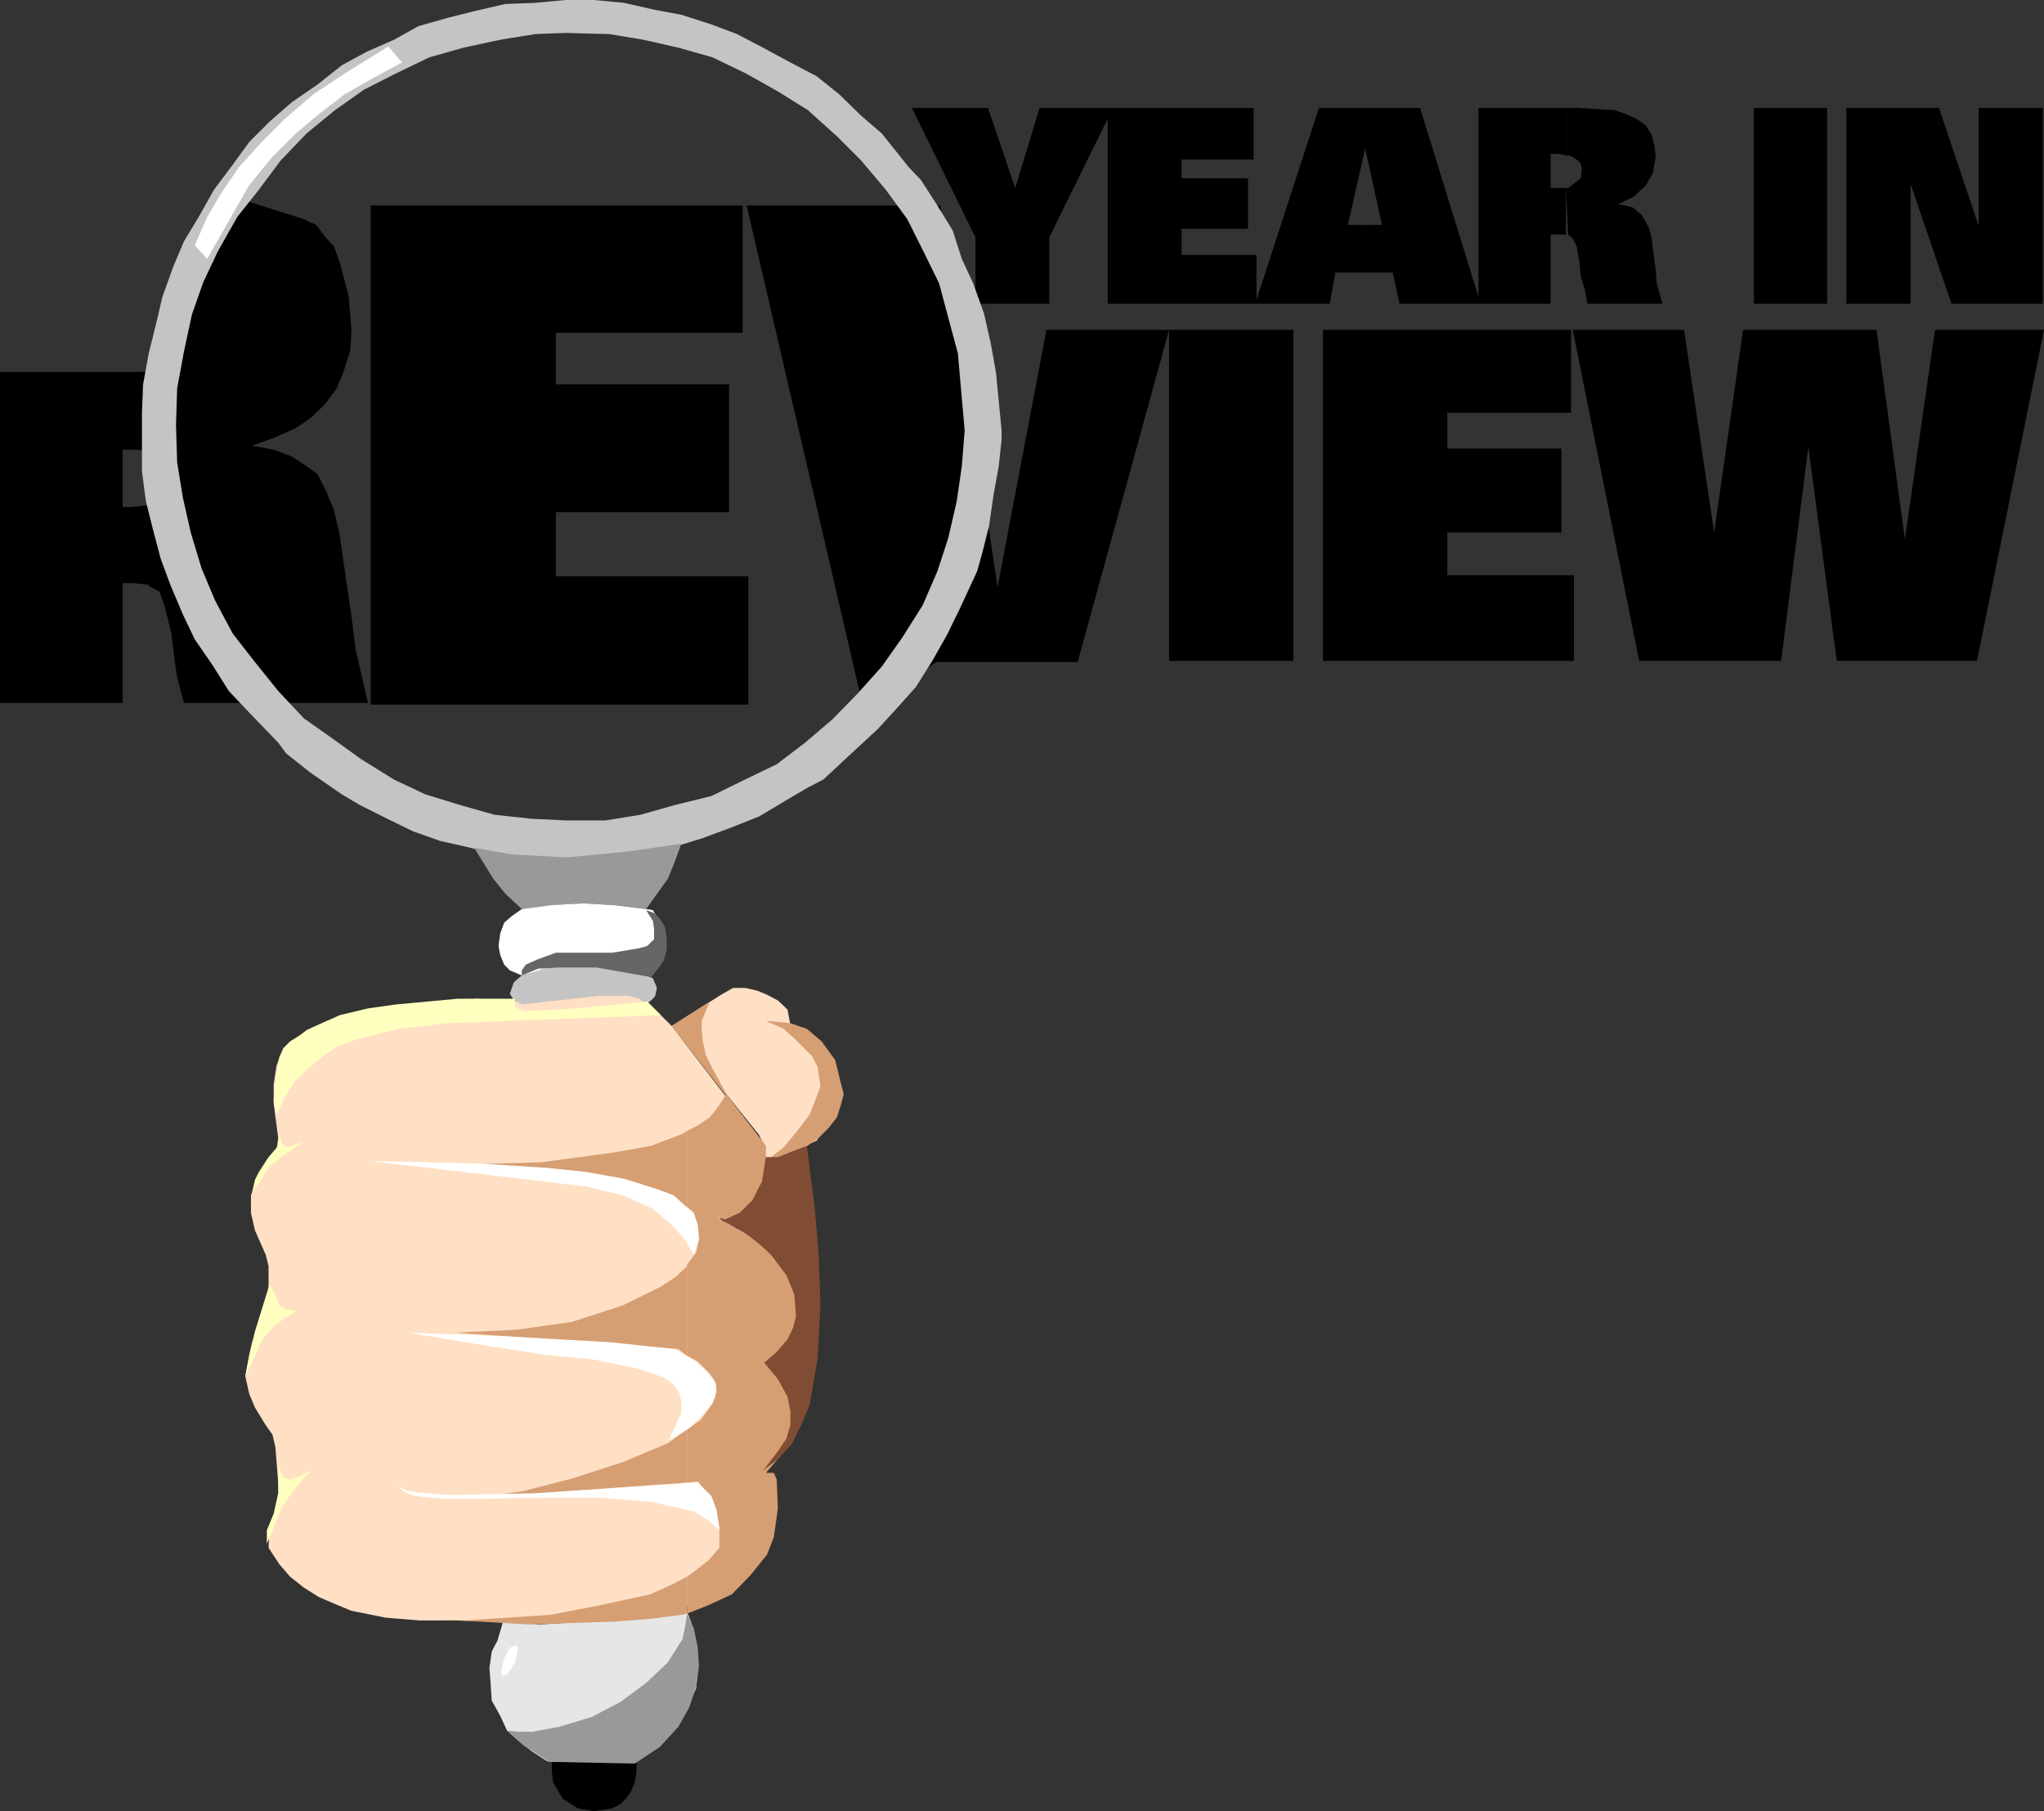 <svg xmlns="http://www.w3.org/2000/svg" width="360" height="319"><rect width="100%" height="100%" fill="#333333" stroke="none"/><path d="m275.8 33.102.4 8.199.8.699.7 1.402.5 2.899.202 2.398.7 2.203.5 2.598H292.8l-1-3.598-.2-2.402-.5-3.8-.199-1.7-.5-1.898-1.203-2.2L287.5 36.5l-1.2-.3-1.398-.2 2.899-1.398 2.101-2 1.2-2.102.5-2.898-.2-1.903-.5-1.898-1-1.7-1.402-1-1.898-.902-2.2-.797L281 19.2l-3.3-.2h-1.9v8.402h.7l1.2.7.702.699.2 1-.2 1.601-1 .797-1.203.903h-.398"/><path d="M275.8 27.402V19h-15.398v33.3l-10.3-33.3H240.5v7.402l2.902 13.2H240.5V48h4.8l1.2 5.5h26.602V41.3h2.699v-8.198h-2.7v-6h1.5l1.2.3"/><path d="M240.5 26.402V19h-8.2l-11 33.8v-7.898h-13.198v-4.601H219.8v-8.899h-11.7v-3.3h12.7V19h-37.7l-4.3 14.102L174 19h-13.398L171.8 41.8v11.7h13V41.8l10.3-20.898V53.5h39.1l1-5.5h5.301v-8.398h-3.098l3.098-13.7v.5m95.999 6V53.5h-11.3V19h16.3l7 20.8V19h11.3v34.5h-16.1l-7.2-21.098M321.8 19v34.5h-12.898V19h12.899m-8.101 97.402h-25l-11.7-58.3h19.602l5.3 35.699L307 58.1h23.5l5 36.899 5.3-36.898H360l-11.8 58.3h-24.7l-5-37.703-4.8 37.703m-80.7.001v-58.3h43.7v14.597h-21.798V79H275v14.8h-20.098v7.5H277.2v15.102H233m-5.2-58.3v58.3h-21.898v-58.3h21.899"/><path d="M189.8 116.602h-24.898L152.2 125.3l-20.7-89.101h34.102l10.097 67.203 8.602-45.3h21.601l-16.101 58.5m-124.501 7.5V36.199h65.5v22.403H97.903v9.097h30.5v22.5h-30.5V101.5h33.899v22.602H65.3M38.602 36.2l1.5-1.4 2.097.2L53.5 38.602l1 .5 1.2.5 1.402 1.898 1.699 1.902 1 2.7 1.601 6 .5 6-.203 3.597L60.5 65.5l-1.2 2.902L57.403 71 55 73.402l-2.898 2L48.5 77l-4.098 1.5 3.797.7 3.203 1.202 2.598 1.7 1.902 1.398 1.5 2.902 1.399 3.399 1 4.3.699 4.801 1.402 9.598.7 5.7 2.199 9.6H47l-5.2-6.698-4.1-6.5-3.4-6.7-2.898-6.203L29.801 91l-1.5-6-.2-6v-6.3l.5-5.7.899-5.3 1.2-5.298 1.5-4.601L35.5 43l3.102-6.8"/><path d="M26.2 89v14.2l1.902 1 .898 2.6 1.2 4.802.5 4.3.5 3.399 1.202 4.5h13l-6-7.602-4.101-7.5-2.7-7.199-1.902-6.7L30 87.603l-.5-7L29 65.5h-2.8v13.902h.902l1.898 1 1.5 1.399L31 84l-.5 1.902-1.7 1.899L26.603 89H26.2m0-9.598V65.5H0v58.3h21.602v-21.1H23.5l2.7.3v.2V89l-3.2.3h-1.398V79.2H24l2.2.202m71 230.7V312l.202 1.902 1 1.7.7 1.199 2.699 1.699 2.8.5 3.2-.5 1.398-.7 1-1 .903-1.198.699-1.7.3-1.902v-1.898H97.2"/><path fill="#c4c4c4" d="M99.602 0v5.8l7.699.2 6 1 6.199 1.402 6 1.7 6 2.898 5.5 3.102 5.3 3.3L147.403 24l4.297 4.3 4.3 5.103 3.8 5.2 2.9 5.8 2.702 5.5 1.598 6 1.7 6.297 1.202 13.602-.5 6.3-.902 6.2-1.5 6.5-1.898 5.8-2.602 6-3.598 5.7-3.601 5.101L151 122.2l-4.398 4.5-4.801 4.102-5 3.8-6 2.899-5.5 2.7-6.5 1.6-6 1.7-6.2 1h-6.8l-6.2-.3-6.5-.7-6-1.7-6.199-1.898-5.5-2.601-5.8-3.602-5-3.597L53.5 126.5l-4.5-4.8-4.098-5.098-3.902-5-3.098-5.801-2.402-5.7-1.898-6.3-1.403-6.2-1-6.199-.199-6.5.2-6.5 1.202-6.5 1.399-6.5 2-5.703 2.601-5.5 3.399-6 3.8-4.797 3.801-5.101L54 23.5l5-4.098 5.102-3.601 5.5-2.801 6-2.898 6-1.7L88.102 7 94.3 6l5.3-.2V0l-5.3.5-5.3.2-5.2 1.202-4.8 1.2-5.3 1.5L69.401 7l-4.8 2.102-4.403 2.398-4.297 3.402-4.5 3.098-3.902 3.402L43.902 25 41 29l-3.3 4.402L35 38.2l-2.598 4.3L30.5 47l-1.898 5.3-1.2 5.102L26.2 62.2l-1 5.5-.199 5V83l.7 5.3 1.202 4.802 1.399 5.3L30 103l2.2 5.2 2.1 4.402 3.102 4.5 2.899 4.597 3.398 3.602L49 130.8l1.402 1.898 4.297 3.403 5.5 3.8 3.203 1.899 4.797 2.398 4.5 2.203 4.801 1.7 5.3 1.199 4.802 1.398 5.5.5h10.3L108.2 151l5.301-1 4.8-.7 5.5-1.698 5.102-1.903 4.797-1.898 4.5-2.7 4.102-2.402 2.699-1.398 5.7-5.301 3.902-3.598 3.3-3.601 3.399-3.801 2.898-4.598 2.602-4.601 2.199-4.5 3.102-6.7.898-3.199 1.2-4.8.8-5.5.902-5 .5-4.602v-1.7l-.5-5.198-.5-5.102-.902-5-1.2-5.3-1.898-5.298-2-4.3-1.601-5-2.7-4.403-2.902-4.5-2.097-2.199-4.801-6-3.602-3.098-3.898-3.8-4-3.2L139.199 11l-4.797-2.598L129.801 6l-4.5-1.7L120 2.603l-4.8-.903-5.299-1.2-5.3-.5h-5"/><path fill="#ffe0c4" d="m118.3 180.7-4.3-4.298-2.2-1-3.3-.203-6.7.203-9.398 1-8.402-.5-10.8 1-10.798 1.399-4.8 1.5L54 181.402l-1.898 1.5-1.7 1.399-1 1.5-.703 1.898-.5 3.301v3.402l.801 6-.3 2.2-.5 1.199-1.2.398-1.598 3.203L44.2 210.5v3.102l.703 3.097L46.801 221l.5 2v4.3L47 229.2l-.898 3.6-1.7 3.602-1.203 6 .703 3.098 1 2.402L46.801 251 48 252.7l.5 2.202.5 6.2.2 3.398-.7 1.902-1 2.2-.2 4 1.9 2.898 1.902 2.2 2.398 1.902 2.7 1.699L59 282.5l2.902 1.2 6 1.202 6 .5h6l8.2.2h10.5l7.199-.5 1.5-.5 3.3-.7 5.801-.703 7.399-.5.3-.5 1.2-.699 2.601-2.098L131 277.7l2-1.5 2.102-2.797.699-13-2.102-2.402-1.5-1.2-.398-1.398L131.5 251l.3-4.5.2-4.598-.2-4.3-2-10.301L127 215.5l-1-6.2-.2-5.8.4-5.7 1.702-4.6-9.601-12.5"/><path fill="#ffe0c4" d="m118.3 180.7 15.4 19.202.702 1.5.5 2.598h2.399l2.398-1 2.102-1.2 2-.898 1.601-2.203 1.2-2.398.8-2.102v-5.297l-1-2.402L145 185l-1.5-2.098-2.098-1.5-2.203-.902-.5-2.7-1.699-1.6-1.898-1-1.7-.7-2.101-.5h-2.2L127 175.2l-8.7 5.5"/><path fill="#e6e6e6" d="M121 283.902h-.8l-8.4 1-8.398.7-8.402.5-6.398-.5-1 3.398-.5.902-.5 1-.403 2.899.203 2.601.2 3.098 1.5 2.7 1.199 2.6 1.898 1.7 2.403 1.902 2.597 1.7.5.199h14.903l2.199-1.399 2.601-2.203 1.899-1.699 1.699-1.898 1.402-3.102 1.2-2.598.3-2.902v-2.898l-.3-2.602-.903-3.398-.699-1.7"/><path fill="#999" d="m83.5 149.3 6.7 1.2 9.6.5 10.602-1 9.598-1.398-1.2 3.3-1.198 2.899-3.801 5.3-5.602-.699-5.199-.3-5.598.3-5.5.7-2.902-2.7-2.098-2.601-3.402-5.5"/><path fill="#fff" d="M91.902 160.102 90.2 161.3l-1.398 1.199-.7 1.902-.3 2.2.3 1.597.7 1.703 1 1 2.101.899 5.297-1.399 5.5-.5 5.5.5 5.602 1.399 1.398-.899 1-1.203 1.203-3.398-.3-2.102-.7-1.699-1-1.5-.402-.7-1.2-.198-5.8-.7-5.3-.3-5.5.3-5.298.7"/><path fill="#c4c4c4" d="m91.902 176.902-.902-.5-.5-.203-.7-1.199.7-2 1.402-1.2 4.598-1.398 5-.5 5.5.297 6.8 1.602 1.2.5.7 1.699-.298 1.402-.402.5-1.2 1-1.198-1-2-.5h-5.2l-13.5 1.5"/><path fill="#666" d="M91.902 171.8v-.898l.7-1 2-.902 3.3-1.2h9.899l4.8-.8 1.399-.398 1.2-1.2V163.7l-.2-1.5-1.2-1.898 1.4.5 1 1 .902 1.398.3 1.903v2.199l-.5 1.898-1 1.403-1.203 1.5-9.597-1.7h-6.7l-3.601.2-2.899 1.199"/><path fill="#d69e73" d="m134.902 179.8 3.098 1.4 1.902 1.702L143 186l1 1.902.2 1.5.3 1.899-.5 1.398-1.398 3.602-2.2 2.898-2.402 2.903-3.098 2.398 3.797-1 3.102-1.398 2.398-1.7 1.703-1.703 1.5-1.898.7-2.2.5-1.902-.5-1.898-1-4.102-2.403-3.297-2.597-2.203-2.903-1-4.297-.398m-6.3 14.101L118.3 180.7l6.699-4.297-1.398 3.399v1.601l.199 2 .5 2.399 1.199 2.398 3.102 5.703"/><path fill="#d69e73" d="M121 277.7v6.5l3.8-1.5 4.102-1.9 3.297-3.398 2.903-3.601 1.199-3.102.699-5-.2-5.097-.5-1.2h-1.398l3.098-3.601 1-2.399.402-2.601.297-2.602-.5-2.898-1.199-2.7-2.598-2.601 3.297-3.598 1.5-3.402.203-3.098-.5-3.101-.5-1.7-.703-1.699-3.297-3.101-4.101-3.102-5.102-2.898 2 .699 1.602-.898 2.398-1.903 1.5-2 .703-2.097.5-2.903v-3.398l-7-9.102-1.402 2.203-1.5 1.899-2.098 1.398-1.902 1v12.703h.2-.2v1.5l.7.899 1.202 1.898.2 2.203-.5 2.2-1.602 2.097v16.102l1.902 1 2.098 2.101 1.2 1.899L126 246l-1 1.902-1.598 2.2L121 251.8v9.3l1.902-.199L125 263.5l1.2 2.7.5 2.6v3.802l-1.9 2.199-3.1 2.398-.7.5"/><path fill="#d69e73" d="M121 199.2v12.702l-.5-.5.5.5v1.5l-1-1.203-2.898-2.199-4.102-1.398-5-1.2L85 205l10.3-.3L108 203l6.7-1.2 5.5-2.1.8-.5m0 39.6V223l-2 1.902-2.598 1.7-6.703 3.3-8.898 2.899L91 234.199l-10.8.5 24 1.703 15.3 1.2 1.5 1.199m0 22.301V251.8l-.3.199-3.098 2.2-7.903 3.3-8.898 2.902-8.602 2.2L84 263.8l37-2.7m0 23.1v-6.5l-2.7 1.402-3.8 1.699-8.7 1.898-8.8 1.703-15.2 1-6-.3 17.302 1 15.097-.5 6.5-.5 5.301-.7 1-.203"/><path fill="#804d34" d="m134.902 203.8-.703 4.302-1.699 3.3-2.2 2.2-3.1 1.398 2.6 1.2 3.2 2.202 2.8 2.598 2.7 3.602 1.402 3.398.297 3.8-.5 2-1 2.102-1.898 2.2-2.2 1.898 2.399 2.902 1.7 3.098.5 2.602V251l-.7 2.402-1.5 2.2-2.598 3.398 2.598-2 2.402-2.598 1.7-3.402 1.5-3.598 1.398-8.101.5-9.399-.3-8.902-.7-8.098-1.398-11.101L139 203l-2 .8h-2.098"/><path fill="#999" d="m89.3 304.8 2.102.2h2.399l4.8-.898 5.598-1.7 5-2.601 4.602-3.399 3.8-3.601 2.598-4.102.5-2.398.301-2.102 1.2 2.602.702 3.398.2 3.301-.5 3.602-1.2 3.597-1.902 3.403-3.3 3.597-4.4 2.903-15.1-.301-2.598-1.7-1.903-1.199-2.898-2.601"/><path fill="#fff" d="m88.8 292.102 1-1.903 1.2-.5.2.903-.5 2.199-1.2 1.898-.898.5-.301-.5v-.5l.5-2.097M34.3 43.2l2.2-5 2.602-4.4 3.097-4.5 3.903-4.3 4.097-4.098 5-4.3 6.203-4.102 7-4.3 2.399 2.8-5 2.7-5.102 2.902-4.297 3.3-4.3 3.598L48 27.602l-4.098 5-3.601 6.3-3.801 6.7-2.2-2.403"/><path fill="#ffffbf" d="m48.7 196.3 1.5-3.1 1.902-2.9 2.097-2.1 2.703-2.2 2.598-1.7 3.102-1.198 7.5-1.903 8.898-1 10.8-.398 26.602-1-2.402-2.399-7 .7-8.398.699-6.403.3-1.5-.699v-1.5H80.602l-10.801 1-5 .7-5 1.199L55 181l-3.898 2.402-1.2 1.2-.703 1.597-.699 4.102-.3 3.398.5 2.602"/><path fill="#fff" d="m85.7 205-9.9-.3-10.5-.2 12 1.402 10.302 1.2 15.8 1.898 6.297 1.5 5.301 2.402 3.8 3.297 1.9 2.203 1.5 2.598.902-2.8-.2-2.4-.703-2.198-1.699-1.403-1.898-1.699-2.7-1-6-1.898-6.703-1.2-6.699-.703L85.7 205m4.1 30.402-18-.703 13.2 2.203 11 1.7 8.902.898 7.2 1.5 4.8 1.602 1.7 1.199.898 1.199.5 1.7v2.202L119 251l-1.2 2.7 3.602-2.2 2.399-2.398 1.699-1.903.7-2.199-.4-1.898-1.5-1.7-2.1-1.902-3.4-1.898-11.3-1.2-17.7-1M70.102 261.8l1.699.802 1.601.199 5.598.5L94.3 263l28.602-1.898 2.399 2.398.898 2.402.5 3.598-1.898-1.7-2.602-1.6-7.5-1.7-8.898-.7H96.5l-17.3.2-3.098-.2-2.903-.3-1.898-.7-1.2-1"/><path fill="#ffffbf" d="m43.2 242.402 1.702-3.601 1.399-3.102 2.199-2.398 3.602-2.399-1.903-.3-1-.7-.5-1.402-1.199-2.398-2.598 8.398-1 4.102-.703 3.8M44.402 210l1.7-2.398 1.398-2.2 2.402-1.902 3.598-2.398-3.098 1-.703-.7L49 199.2l.2 1.203-.2 1.399-1.7 2-1.698 2.601-.7 1.399-.5 2.199M47 271.902l2.7-6.5 1.902-2.8L54.699 259l-2.398 1.2-1.2.402-1.199-.403L49 258v5l-.8 3.602L47 269.5v2.402"/></svg>
